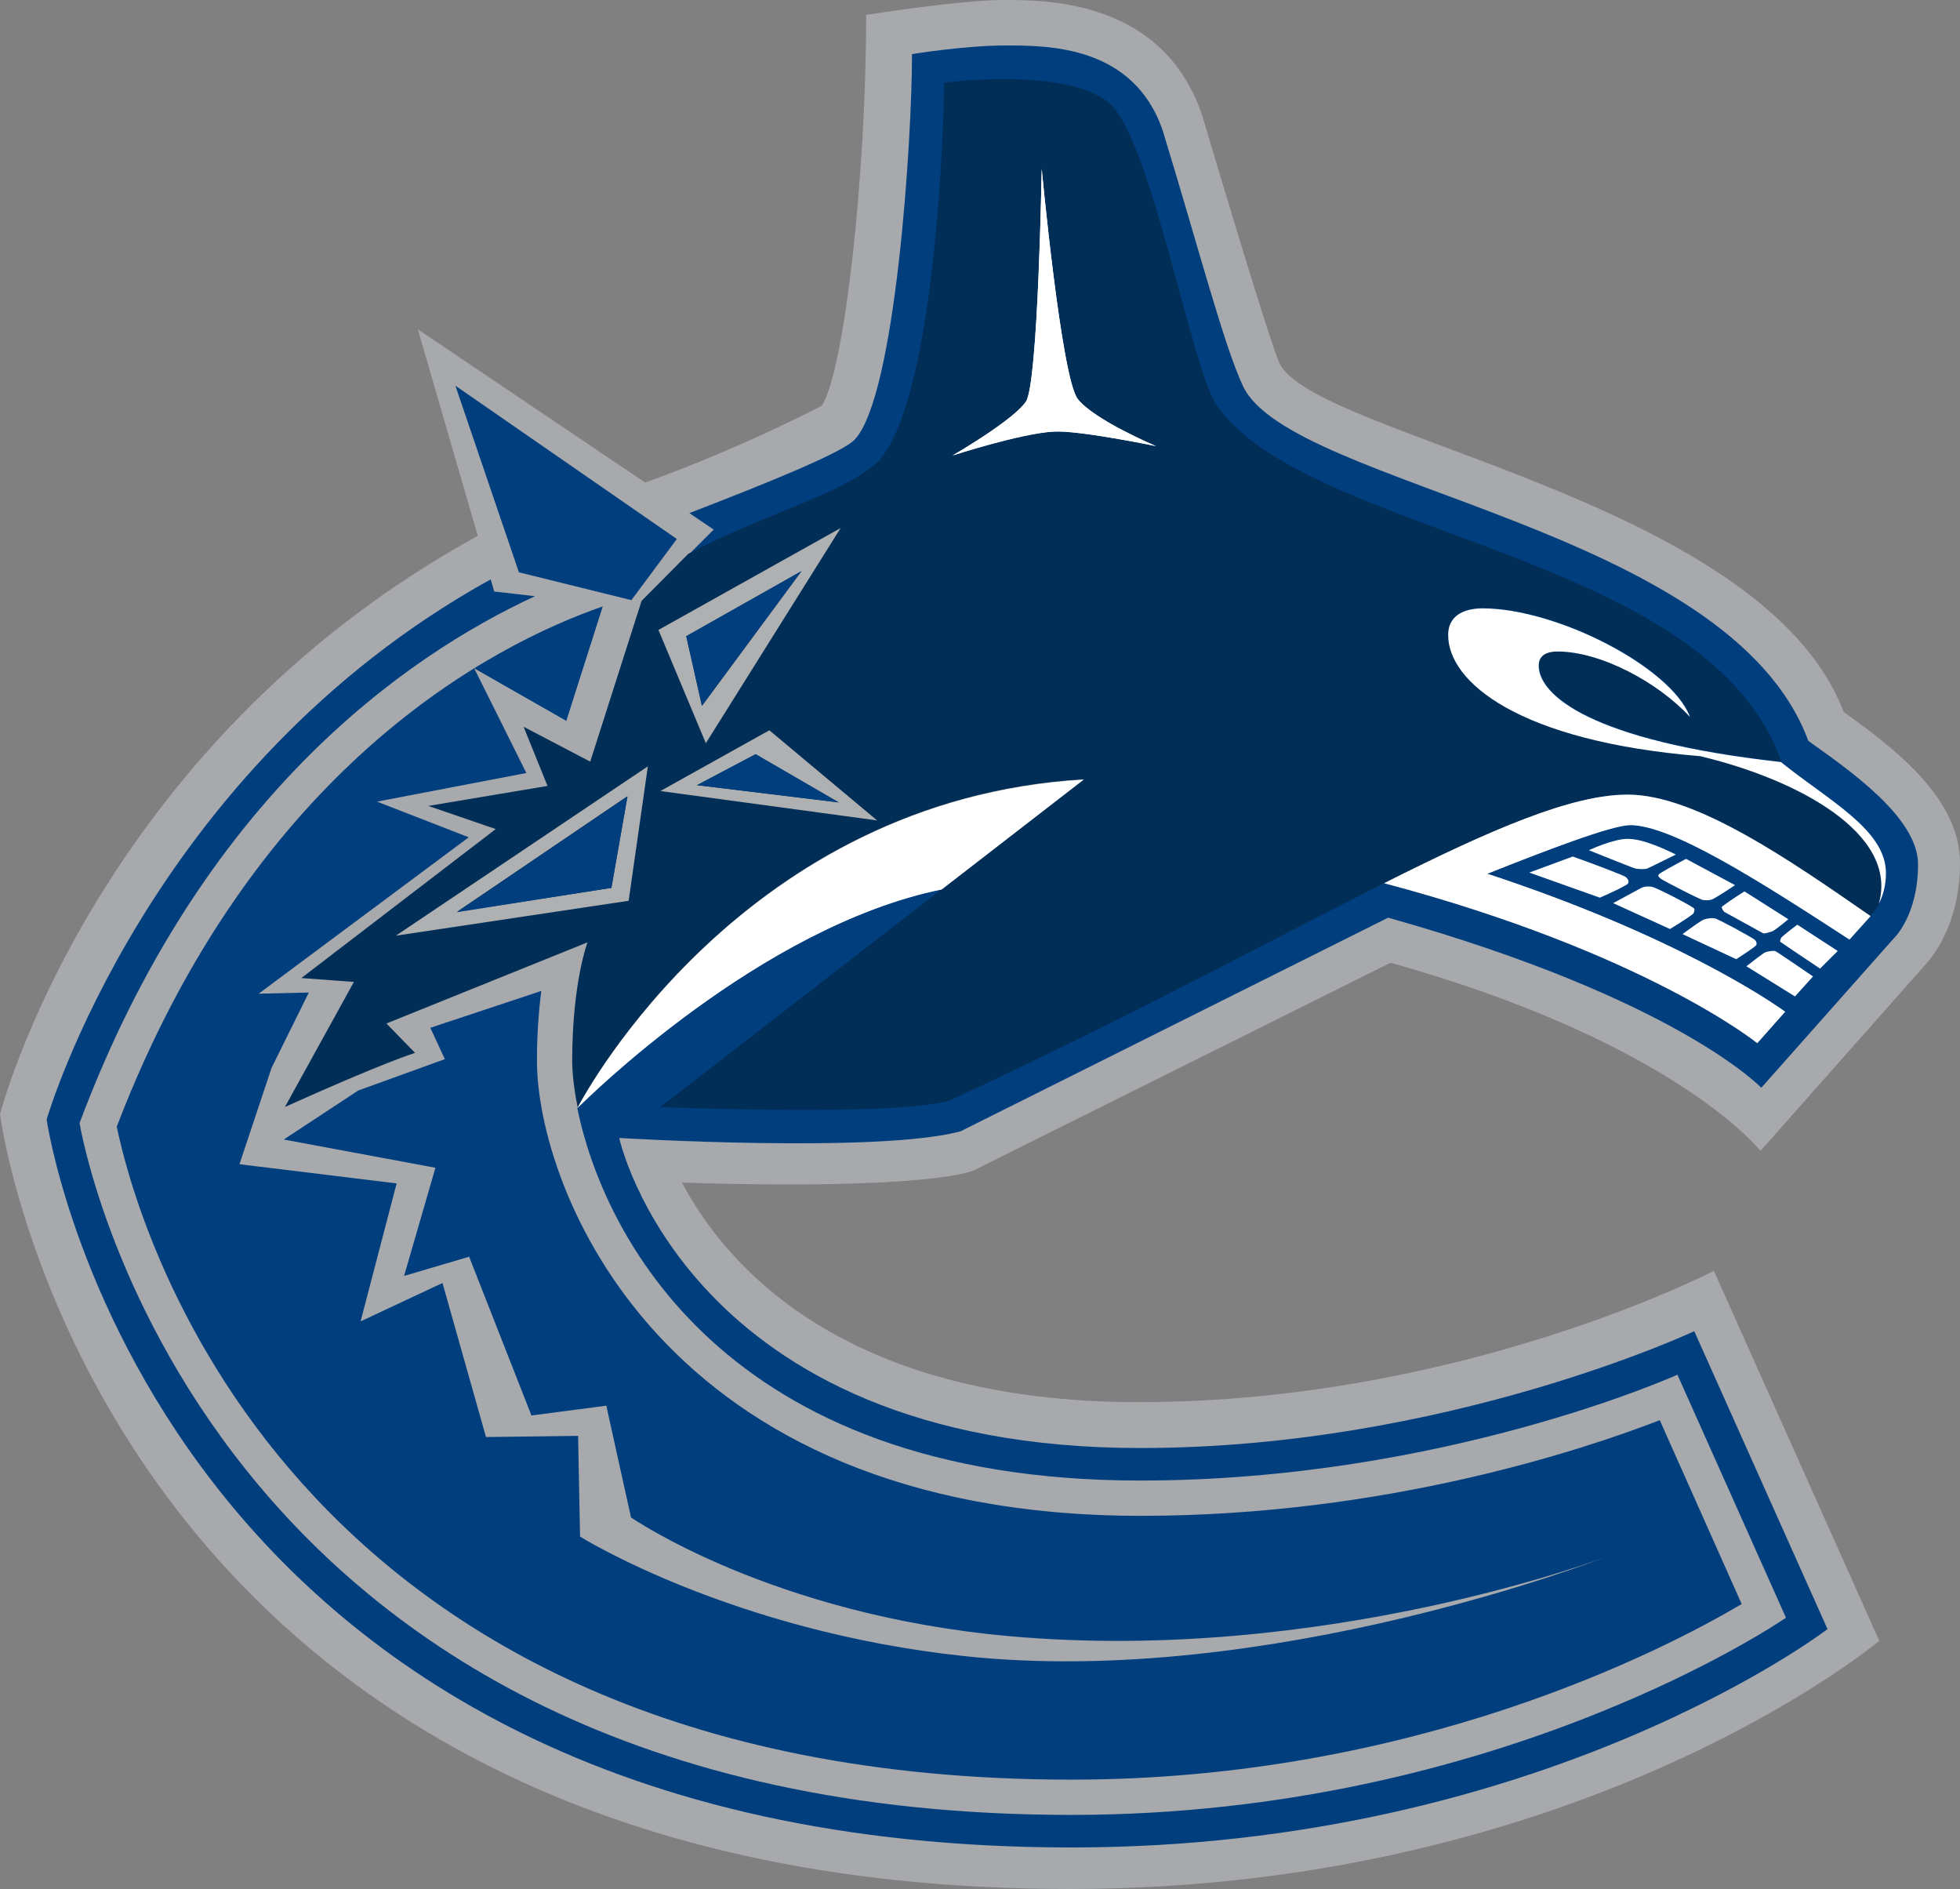 <svg xmlns="http://www.w3.org/2000/svg" width="200.1" height="192.818"><rect width="100%" height="100%" fill="#808080" stroke="none"/><path d="M99.39 119.476l42.573-21.206c29.129 8.162 37.771 19.206 37.771 19.206l16.685-18.846c.92-.96 3.681-4.361 3.681-10.563 0-6.722-7.002-11.884-11.884-15.405-8.282-21.767-54.216-28.088-57.617-35.651-1.16-2.601-7.882-25.288-7.882-25.288-4.001-11.724-15.805-11.724-20.246-11.724-4.481 0-14.044 1.52-14.044 1.52 0 16.325-2.201 36.251-4.521 39.892 0 0-8.282 4.361-18.045 7.842l-23.207-15.645 6.122 21.086c-39.212 21.526-48.775 59.058-48.775 59.058s10.083 79.064 109.193 79.064c52.416 0 82.665-25.328 82.665-25.328l-16.885-37.771s-25.768 13.404-58.738 13.404c-30.369 0-42.253-14.164-46.614-22.407 25.728.8 29.769-1.24 29.769-1.24z" fill="#a7a9ac"/><path fill="#a7a9ac" d="M40.412 95.509l25.688-17.285-1.921 13.724z"/><path fill="#a7a9ac" d="M72.062 75.863l-4.801-11.563 18.566-10.403z"/><path fill="#a7a9ac" d="M78.544 74.542l11.003 9.203-22.167-3.001z"/><path d="M184.615 75.623c-8.082-21.887-52.736-25.888-57.697-36.171-1.961-4.161-4.521-14.044-8.202-26.088-2.961-8.723-11.684-8.723-16.045-8.723-4.161 0-9.563.88-9.563.88 0 8.883-1.681 34.77-5.802 39.292-1.04 1.28-8.643 4.361-16.925 7.562l2.481 1.681-2.521 2.521c8.242-4.321 15.125-5.842 19.246-9.283 6.002-6.162 81.064 36.931 76.783 36.931-1.881 0-8.803 2.681-14.564 4.961 19.246 6.322 29.089 13.124 30.409 14.084l-2.841 3.201s-11.403-9.243-38.091-16.325c-11.483 5.762-45.174.64-45.174.64-18.566 3.801-36.291 21.446-37.171 22.327 2.521 12.404 14.644 38.011 57.457 38.011 30.929 0 54.856-10.803 54.856-10.803l11.083 24.807s-29.049 20.126-72.982 20.126c-89.827 0-101.23-70.621-101.23-70.621 12.404-33.13 33.25-47.654 46.494-53.776l-4.161-.48-.36-1.24c-35.01 19.366-45.334 55.137-45.334 55.137s10.643 74.302 104.631 74.302c48.094 0 77.183-22.287 77.183-22.287l-13.604-30.409s-25.408 11.924-56.537 11.924c-46.374 0-53.216-31.649-53.216-31.649s26.408 1.6 34.85-.68l43.653-21.807c29.569 8.322 38.091 17.365 38.091 17.365l13.524-15.245s2.481-2.321 2.481-7.562c0-4.881-7.322-9.803-11.203-12.604" fill="#003e7e"/><path d="M173.612 77.143c-18.526-1.48-25.728-7.562-25.728-12.364 0-2.281 2.081-2.721 3.521-2.721 7.562 0 19.246 6.002 21.166 11.083-3.321-3.561-9.123-6.682-13.524-6.682-.96 0-1.921.28-1.921 1.44 0 3.001 5.322 7.682 24.727 9.843-7.442-21.446-48.455-22.967-57.657-36.411-2.561-3.721-6.802-27.688-11.083-30.929-4.681-3.601-16.725-1.961-16.725-1.961 0 3.321-.8 32.69-6.882 38.812-4.081 3.441-11.003 4.961-19.246 9.283l-4.761 4.801-5.242 16.405-6.802-3.561 2.441 6.042-12.164 2.041 6.882 2.361-19.846 15.205 5.362.4-7.042 12.764c10.203-4.601 13.284-5.522 13.284-5.522l-2.921-3.001 20.526-8.282s-1.56 4.121-1.56 12.084c0 1.16.16 2.801.56 4.761.88-1.681 17.045-31.449 51.655-33.49l-43.213 33.45s23.687 1 29.489-.64c18.285-8.483 32.93-16.445 44.413-22.207 11.003-5.522 19.166-9.003 24.767-9.003 6.922 0 16.605 6.722 24.807 12.404 0 0 .52-.44.96-1.32 2.001-7.202-8.322-12.724-18.245-15.085" fill="#002e56"/><path d="M58.978 113.074c.88-.84 18.606-18.486 37.171-22.287l14.484-11.203c-34.61 2.041-50.775 31.81-51.655 33.49" fill="#fff"/><path d="M192.538 89.107c0-4.401-5.802-7.362-10.723-11.323-19.446-2.161-24.727-6.842-24.727-9.843 0-1.16 1-1.44 1.921-1.44 4.401 0 10.243 3.121 13.524 6.682-1.921-5.082-13.604-11.083-21.166-11.083-1.44 0-3.521.44-3.521 2.721 0 4.801 7.202 10.843 25.728 12.364 9.923 2.361 20.246 7.882 18.245 15.045.4-.76.72-1.801.72-3.121" fill="#fff"/><path d="M156.127 89.067l7.202 2.561c1.32-.56 2.761-1.28 2.881-1.44.08-.2.08-.36-.2-.64-.2-.2-3.441-1.4-5.442-2.121l-4.441 1.64z" fill="#fff"/><path d="M162.209 86.786c1.921.76 4.561 1.841 4.801 1.881.32.04.8.08 1.12 0 .24-.08 1.801-.88 2.961-1.44-1.12-.56-3.361-1.6-4.881-1.6-1.44-.04-4.001 1.16-4.001 1.16" fill="#fff"/><path d="M169.331 89.267c-.08.16 0 .24.24.44.28.2 4.041 2.161 4.321 2.161.28.04.56.04.84-.04.2-.04 1.52-.88 2.401-1.48l-5.002-2.681c-1.28.68-2.681 1.44-2.801 1.6" fill="#fff"/><path d="M172.892 93.228c.08-.2.12-.32.08-.48-.24-.28-3.961-2.201-4.361-2.241-.44-.04-.68-.04-1.04.12-.32.16-2.201 1.2-2.881 1.56l5.802 2.641c1.12-.68 2.281-1.44 2.401-1.6" fill="#fff"/><path d="M180.014 95.269c.12.04.52-.08.92-.2.2-.08 1.08-.76 1.641-1.24l-4.481-2.841c-1.08.68-2.201 1.44-2.321 1.6 0 .04 0 .16.24.48l4.001 2.201z" fill="#fff"/><path d="M181.855 95.709c-.12.24-.16.36-.08.44.16.12 2.481 1.681 4.041 2.721l1.801-1.801-4.121-2.681c-.76.56-1.56 1.2-1.64 1.32" fill="#fff"/><path d="M179.294 96.469c.08-.12.04-.36-.12-.52-.24-.24-3.801-2.161-4.081-2.201-.32-.08-.84 0-1.16.12-.16.04-1.2.76-2.161 1.48l5.482 2.561c.92-.6 1.961-1.28 2.041-1.44" fill="#fff"/><path d="M180.254 97.189c-.16.04-1.2.84-1.961 1.44l4.961 3.081 1.841-2.041c-1.52-1.04-3.681-2.521-3.881-2.601-.2-.04-.72.04-.96.12" fill="#fff"/><path d="M77.143 76.983l8.483 4.921-14.444-1.761 5.962-3.161zm1.4-2.441l-11.123 6.202 22.127 3.001-11.003-9.203z" fill="#aeb0b2"/><path d="M62.419 90.627l-15.765 2.441 17.405-11.804-1.64 9.363zm1.761 1.32l1.961-13.724-25.728 17.285 23.767-3.561z" fill="#aeb0b2"/><path d="M70.061 64.939l11.764-6.642-10.163 13.764-1.6-7.122zm15.765-11.043l-18.606 10.403 4.841 11.563 13.764-21.967z" fill="#aeb0b2"/><path d="M169.451 144.963c-7.762 3.001-28.008 9.763-52.976 9.763-49.255 0-61.658-33.73-61.658-46.454 0-2.801.2-5.202.44-7.122l-11.323 3.761 1.48 3.201-8.843 3.201-7.602 5.002 15.485 2.881-3.201 11.043 6.642-1.961 6.362 16.205 7.642-1 2.521 11.403s14.364 9.963 38.652 12.124c32.09 2.881 60.858-8.082 60.858-8.082s-34.29 13.444-65.42 10.123c-23.807-2.521-39.292-12.204-39.292-12.204l-.2-10.283-9.403.12-4.441-15.725-8.363 3.921 3.681-14.084-16.045-1.961 3.281-9.843 3.801-7.682-5.122.12 21.446-15.965-9.363-3.641 15.245-2.921-5.322-10.683 9.403 5.362 3.721-11.684c-11.283 3.921-35.571 16.405-49.615 53.096 1.721 8.403 16.405 66.66 97.469 66.66 35.011 0 60.578-13.284 68.421-17.925l-8.363-18.766z" fill="#003e7e"/><path fill="#003e7e" d="M64.459 61.258l4.641-6.242-22.607-15.645 6.482 19.046z"/><path d="M117.995 45.534s-6.282-2.641-7.962-4.801c-1.681-2.121-3.681-23.487-3.681-23.487s-.36 21.767-1.6 23.727c-1.28 1.921-7.522 5.522-7.522 5.522s6.922-2.281 10.323-2.441c2.521-.16 10.443 1.48 10.443 1.48" fill="#fff"/><path d="M107.592 44.053c-3.401.2-10.323 2.441-10.323 2.441s6.242-3.601 7.482-5.522c1.24-1.921 1.6-23.727 1.6-23.727s2.001 21.326 3.681 23.487c1.721 2.161 8.002 4.801 8.002 4.801s-7.962-1.641-10.443-1.48" fill="#fff"/><path d="M141.322 90.147c26.688 7.082 38.091 16.325 38.091 16.325l2.841-3.201c-1.32-.96-11.163-7.762-30.409-14.084 5.722-2.281 12.684-4.961 14.564-4.961 4.241 0 13.004 5.562 22.407 11.684l2.161-2.401c-8.202-5.682-17.845-12.404-24.807-12.404-5.682 0-13.804 3.481-24.847 9.043" fill="#fff"/><path fill="#003e7e" d="M85.626 81.905l-8.483-4.921-6.002 3.161z"/><path fill="#003e7e" d="M70.061 64.939l1.6 7.082 10.163-13.724z"/><path fill="#003e7e" d="M64.059 81.304l-17.405 11.804 15.765-2.481z"/></svg>